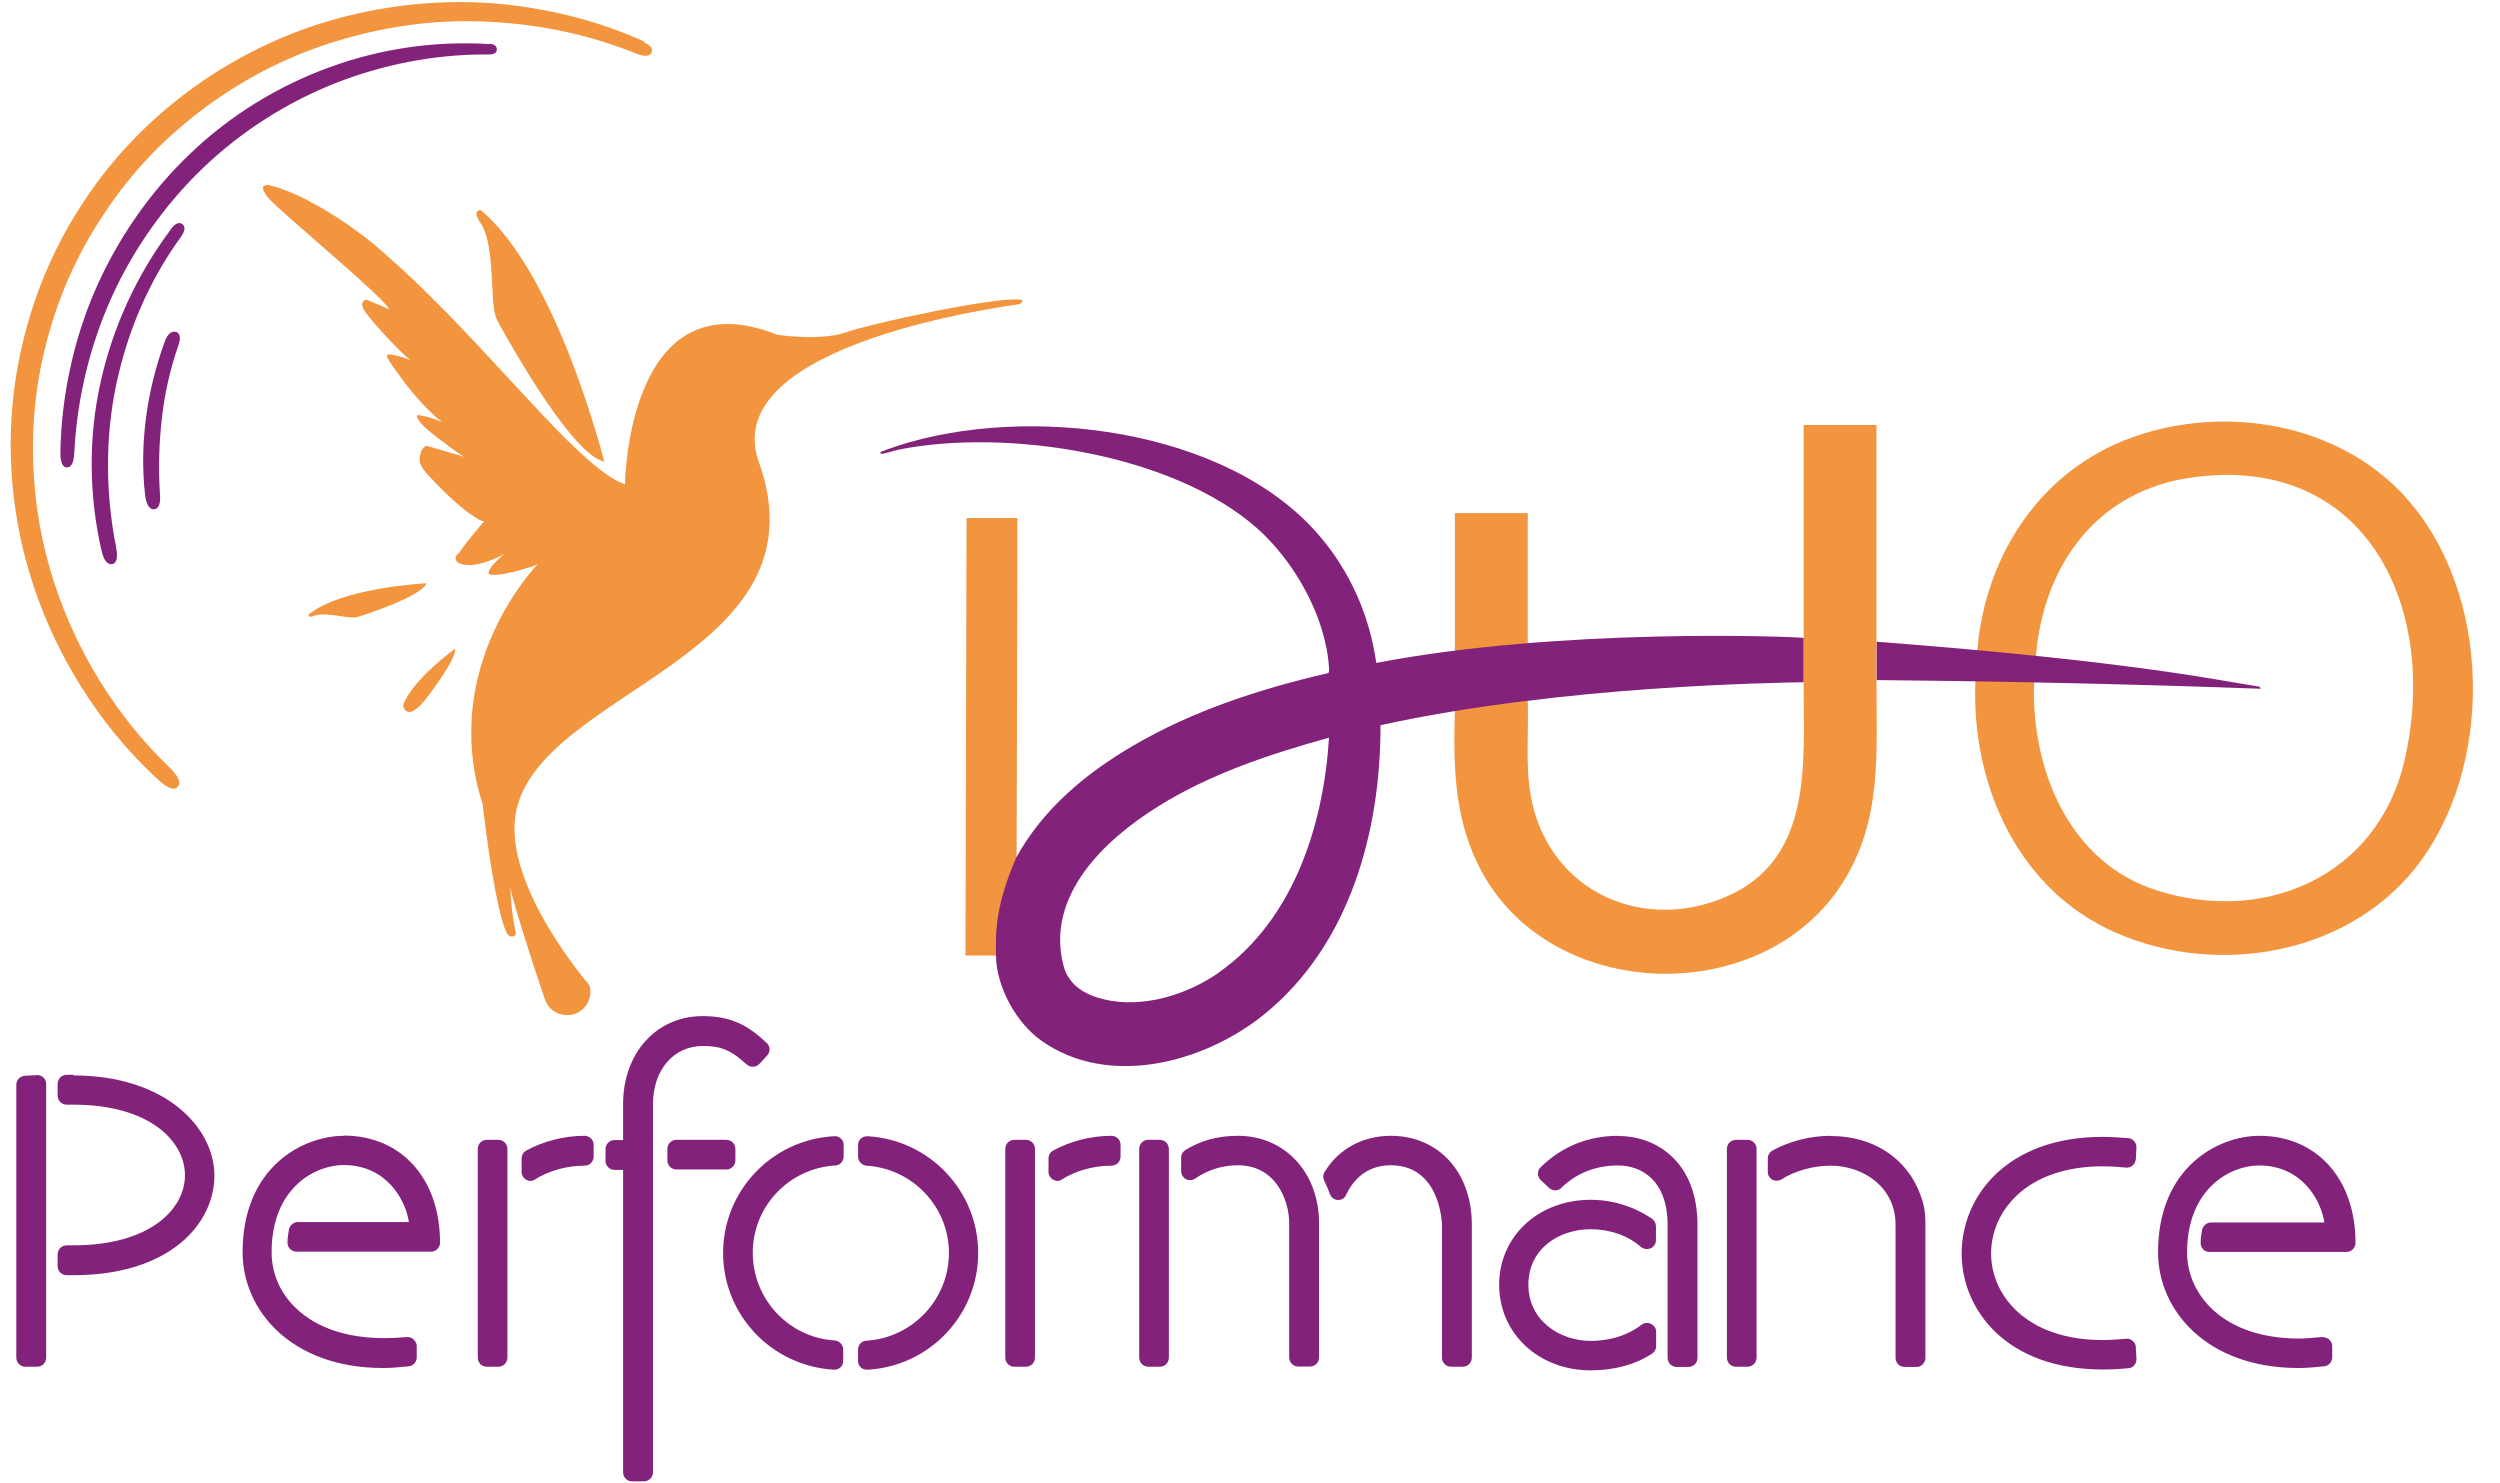 <?xml version="1.0" encoding="UTF-8"?><svg xmlns="http://www.w3.org/2000/svg" width="118" height="70" viewBox="0 0 118 70"><g isolation="isolate"><g id="a"><path d="M48.21,14.15c-1.08-.19-7.11,1.12-8.3,1.54s-3.23.11-3.23.11c-7.09-2.82-7.18,7.06-7.18,7.06-.02,0-.06-.02-.08-.03-1.9-.73-5.22-4.97-8.9-8.64h-.01c-.09-.1-.18-.19-.27-.28,0,0-.02-.02-.03-.03-.09-.08-.17-.17-.26-.25-.01-.01-.03-.03-.04-.04-.08-.08-.16-.16-.25-.24-.02-.02-.03-.03-.06-.06-.08-.08-.16-.15-.24-.22-.02-.02-.04-.04-.07-.07-.08-.07-.16-.15-.22-.21-.02-.02-.04-.04-.08-.07-.07-.07-.15-.13-.22-.2-.03-.02-.06-.06-.09-.08-.07-.07-.15-.12-.21-.19-.03-.02-.06-.06-.09-.08-.07-.06-.13-.12-.2-.18-.03-.03-.07-.06-.1-.09-.07-.06-.13-.11-.2-.17-.03-.03-.07-.06-.1-.09-.07-.06-.12-.1-.19-.16-.03-.03-.08-.06-.11-.09-.07-.04-.12-.1-.19-.15-.04-.03-.08-.07-.12-.09-.06-.04-.12-.09-.18-.13-.04-.03-.08-.07-.12-.09-.06-.04-.12-.09-.18-.13-.04-.03-.09-.07-.12-.09-.06-.04-.11-.08-.17-.12-.04-.03-.09-.07-.13-.09-.06-.03-.11-.08-.17-.11-.04-.03-.09-.07-.13-.09-.06-.03-.1-.07-.16-.1-.04-.03-.1-.07-.15-.09-.06-.03-.1-.07-.16-.1-.04-.03-.1-.06-.15-.09s-.1-.06-.15-.09c-.06-.03-.1-.06-.16-.09-.04-.02-.09-.06-.15-.08-.06-.03-.1-.06-.16-.09-.04-.02-.09-.04-.13-.07-.06-.03-.11-.06-.17-.09-.04-.02-.09-.04-.12-.06-.06-.03-.11-.06-.17-.08-.03-.02-.08-.03-.11-.06-.06-.02-.12-.06-.18-.08-.03-.01-.07-.03-.11-.04-.07-.02-.12-.06-.19-.08-.03-.01-.06-.02-.09-.03-.07-.02-.13-.06-.2-.08-.02,0-.03,0-.04-.01-.18-.06-.36-.11-.54-.16,0,0-.27-.03-.27.15,0,.09.07.24.27.48.62.7,5.35,4.59,5.7,5.24h0l-1.08-.46h0s-.38.06-.1.52c.29.46,1.68,1.96,2.09,2.26.01,0,.04.03.08.07h0s-1.08-.4-1.1-.21v.02h0c0,.09.18.38.46.75.4.58,1.02,1.36,1.61,1.91.2.2.38.35.51.43h-.04c-.24-.09-.68-.25-.94-.27h0s-.22-.07-.19.03c0,.01.01.03.02.07,0,.02.01.04.04.08.1.17.36.46,1.12,1.02h.02c.42.34.82.63,1.04.74h0l-1.8-.52h0s-.21.1-.27.36v.02c-.07.2-.08.46.16.77.01.02.03.04.06.07.04.07.11.13.18.21.01.01.02.03.04.04,0,0,.01.01.02.02,0,0,.01.01.02.02.51.56,1.3,1.32,1.92,1.75.09.06.16.1.24.15.02.01.06.03.08.06.09.04.17.08.25.09,0,0,.02.01.03.01h0s-.79.9-1.15,1.44v.02s-.28.19-.18.34h0c0,.15.28.28.73.26h.03s.07,0,.11-.02c.2-.02.44-.08.7-.18.26-.09.53-.2.73-.36h0s-.02.03-.06.06c-.1.09-.26.24-.39.38-.09.09-.16.17-.19.22,0,0,0,.01-.01.02-.02.04-.04.08-.07.11-.01.02-.02.04-.03.07-.01.04-.01.09,0,.12h0s.06.03.11.04h.07c.17.01.45-.01.84-.11.02,0,.03,0,.06-.01.03,0,.06-.01.09-.02.02,0,.03,0,.04-.01.36-.09.7-.19.93-.28.07-.02.13-.04.17-.07h0s-4.69,4.78-2.6,11.33c0,0,.01.1.03.26h0c.12,1,.58,4.64,1.08,5.76.11.27.33.26.42.17.03-.03.04-.07.04-.11,0,0-.21-.8-.26-2.16.03.17.08.35.12.53.59,2.09,1.5,4.73,1.5,4.73.13.44.52.73.94.77.15.01.29,0,.44-.04.58-.18.91-.8.73-1.37,0,0-4.06-4.67-3.48-8.08,1-5.86,14.78-7.36,11.48-16.61-2.02-5.65,12-7.39,12.27-7.45.27-.08.12-.24.12-.24v.04ZM23.47,15.12s3.37,6.3,5.05,6.67c0,0-2.22-8.89-5.84-11.88,0,0-.43,0,0,.61.75,1.1.39,3.93.79,4.6ZM20.13,27.53s-3.99.19-5.57,1.48c0,0-.03.18.26.06.53-.22,1.71.17,2.03.06,0,0,2.97-.91,3.28-1.59ZM19.03,33.32s.18.92,1.23-.54c0,0,1.3-1.7,1.22-2.16,0,0-2.05,1.47-2.46,2.69Z" fill="#f3953f"/><path d="M30.41,1.96c-2.2-.99-4.59-1.59-7.09-1.8-2.48-.19-4.96.06-7.38.71-4.85,1.32-9.19,4.43-11.91,8.53-1.37,2.03-2.38,4.32-2.97,6.83-.57,2.41-.71,4.92-.38,7.47.63,4.94,3.1,9.71,6.78,13.1.29.27.54.42.72.42h.03c.07,0,.13-.03.18-.09.17-.19.04-.48-.38-.9-3.46-3.31-5.76-7.91-6.31-12.64-.28-2.42-.15-4.79.4-7.05.56-2.34,1.5-4.5,2.8-6.43.64-.98,1.38-1.91,2.19-2.76.81-.84,1.71-1.63,2.65-2.32,1.92-1.41,4.05-2.48,6.32-3.14,2.34-.7,4.7-.99,7.05-.86,2.45.12,4.79.63,6.97,1.52.35.13.61.11.68-.08.04-.12.03-.3-.35-.46v-.02Z" fill="#f3953f"/><path d="M23.1,2.08h0c-2.53-.16-5.13.21-7.53,1.09-2.44.88-4.73,2.29-6.61,4.1-1.89,1.8-3.42,4.02-4.47,6.43-1.03,2.38-1.59,5.02-1.64,7.62,0,.2,0,.73.3.74h.03c.27-.02.31-.42.33-.72.12-2.49.73-5.02,1.75-7.29,1.03-2.29,2.53-4.4,4.32-6.12s3.96-3.1,6.26-4.01c2.28-.89,4.66-1.35,7.08-1.35h.16c.25,0,.37-.08.37-.24,0-.11-.06-.25-.37-.27h.01ZM8.04,10.85l.11.09h0l-.11-.08c-1.58,2.11-2.72,4.59-3.29,7.17-.58,2.59-.56,5.34.04,7.95.1.44.25.65.47.65h.03c.33-.07.22-.62.19-.8-.51-2.57-.51-5.21,0-7.65.53-2.54,1.57-4.95,3.04-6.97.27-.37.2-.54.09-.63-.16-.12-.35-.03-.57.26h-.01ZM8.31,15.67h0c-.2-.07-.42.11-.54.47-.86,2.37-1.19,4.87-.92,7.24.07.56.28.66.4.66h.02c.16-.01.33-.16.28-.72-.08-1.23-.04-2.44.09-3.58.13-1.16.39-2.32.79-3.47.16-.45-.03-.57-.12-.61Z" fill="#83227a"/><path d="M1.74,50.75c-.21,0-.42.02-.59.03-.21.02-.38.2-.38.42v12.88c0,.24.19.43.43.43h.55c.24,0,.43-.19.43-.43v-12.91c0-.24-.19-.43-.43-.43h0ZM3.46,50.73h-.31c-.24,0-.43.19-.43.43v.55c0,.24.19.43.43.43h.31c3.61,0,5.27,1.73,5.27,3.33s-1.65,3.31-5.27,3.31h-.31c-.24,0-.43.19-.43.43v.55c0,.24.19.43.43.43h.31c4.57,0,6.66-2.44,6.66-4.7s-2.29-4.73-6.66-4.73v-.02ZM16.24,53.61c-1.93,0-4.79,1.46-4.79,5.5,0,2.72,2.28,5.46,6.63,5.46.36,0,.73-.03,1.21-.08.21-.02.38-.2.38-.42v-.55c0-.11-.06-.21-.16-.31-.09-.08-.21-.11-.34-.1-2.77.26-4.31-.55-5.12-1.29-.8-.72-1.23-1.68-1.23-2.72,0-3.01,2.03-4.11,3.4-4.11,1.96,0,2.9,1.55,3.08,2.69h-5.24c-.2,0-.37.15-.42.34-.04.21-.07.43-.07.63,0,.24.19.43.43.43h6.34c.24,0,.43-.19.43-.43,0-3.02-1.83-5.05-4.54-5.05h0ZM27.59,53.61c-.95,0-1.94.25-2.76.7-.13.08-.21.21-.21.37v.63c0,.16.08.29.21.37.07.03.13.06.2.06.08,0,.16-.02.22-.07.66-.42,1.52-.65,2.34-.65.24,0,.43-.19.43-.43v-.55c0-.24-.19-.43-.43-.43ZM22.98,53.8h.54c.24,0,.43.19.43.43v9.85c0,.24-.19.43-.43.43h-.54c-.24,0-.43-.19-.43-.43v-9.85c0-.24.19-.43.43-.43ZM35.25,50.24c.08.08.17.11.3.11.11,0,.22-.06.29-.13l.37-.4c.16-.17.15-.44-.02-.59-.86-.81-1.64-1.27-3.03-1.27-2.18,0-3.75,1.75-3.75,4.15v1.7h-.4c-.24,0-.43.19-.43.43v.55c0,.24.19.43.43.43h.4v14.27c0,.24.19.43.43.43h.55c.24,0,.43-.19.43-.43v-17.36c0-1.63.97-2.76,2.36-2.76.86,0,1.34.2,2.09.9h-.01ZM31.93,53.8h2.35c.24,0,.43.19.43.43v.54c0,.24-.19.43-.43.43h-2.35c-.24,0-.43-.19-.43-.43v-.54c0-.24.19-.43.43-.43ZM40.94,53.63h-.01c-.11,0-.22.04-.3.11-.08.08-.13.19-.13.3v.55c0,.22.17.4.39.43,2.18.13,3.9,1.94,3.9,4.12s-1.71,4.01-3.9,4.14c-.22.01-.39.2-.39.42v.54c0,.11.04.22.13.3.08.08.18.11.31.11h0c2.94-.16,5.23-2.58,5.23-5.51s-2.3-5.35-5.23-5.51ZM39.36,53.63h0c-2.93.16-5.23,2.58-5.23,5.51s2.3,5.35,5.25,5.51c.11,0,.21-.04.29-.11.08-.08.13-.19.13-.3v-.54c0-.22-.17-.4-.39-.43-2.18-.13-3.88-1.95-3.88-4.14s1.71-3.99,3.9-4.12c.22-.01.39-.2.39-.42v-.55c0-.11-.04-.22-.13-.3-.08-.08-.19-.12-.3-.11h-.02ZM47.88,53.8h.54c.24,0,.43.19.43.43v9.85c0,.24-.19.43-.43.43h-.54c-.24,0-.43-.19-.43-.43v-9.85c0-.24.19-.43.43-.43ZM52.46,53.61c-.95,0-1.94.25-2.76.7-.13.08-.21.21-.21.37v.63c0,.16.08.29.21.37.07.03.13.06.2.06.08,0,.16-.02.22-.07.66-.42,1.52-.65,2.34-.65.24,0,.43-.19.43-.43v-.55c0-.24-.19-.43-.43-.43ZM65.65,53.61c-1.34,0-2.48.63-3.13,1.71-.08.12-.08.28-.02.4.12.26.21.46.27.63.06.17.2.28.38.29.18,0,.33-.09.39-.25.24-.52.83-1.39,2.1-1.39,2.36,0,2.42,2.77,2.42,2.8v6.28c0,.24.19.43.43.43h.55c.24,0,.43-.19.43-.43v-6.28c0-2.47-1.57-4.19-3.83-4.19h.01ZM58.43,53.61c-.92,0-1.73.21-2.48.67-.12.08-.2.21-.2.36v.64c0,.16.09.3.22.37s.3.07.44-.02c.61-.42,1.3-.63,2.02-.63,1.78,0,2.42,1.64,2.42,2.74v6.33c0,.24.19.43.43.43h.55c.24,0,.43-.19.43-.43v-6.33c0-2.39-1.61-4.13-3.83-4.13ZM54.2,53.8h.54c.24,0,.43.19.43.43v9.85c0,.24-.19.43-.43.43h-.54c-.24,0-.43-.19-.43-.43v-9.85c0-.24.19-.43.43-.43ZM75.08,56.63c-2.46,0-4.32,1.72-4.32,4.01s1.85,4.04,4.32,4.04c1.11,0,2.11-.27,2.9-.79.12-.08.19-.21.19-.35v-.68c0-.16-.09-.3-.24-.37-.15-.08-.31-.06-.45.04-.83.63-1.76.76-2.41.76-1.41,0-2.93-.93-2.93-2.65s1.47-2.62,2.93-2.62c.92,0,1.75.29,2.39.84.12.1.3.12.45.06.15-.07.25-.21.25-.38v-.66c0-.13-.07-.27-.18-.35-.85-.58-1.86-.9-2.91-.9h.01ZM76.39,53.61c-1.41,0-2.65.49-3.67,1.48-.09.08-.13.19-.13.31,0,.11.06.22.13.3l.4.37c.17.16.42.15.57,0,.72-.7,1.63-1.06,2.68-1.06,1.13,0,2.34.73,2.34,2.8v6.28c0,.24.19.43.43.43h.55c.24,0,.43-.19.43-.43v-6.28c0-2.9-1.87-4.19-3.73-4.19v-.02ZM86.41,53.61c-.95,0-1.94.25-2.76.7-.13.08-.21.21-.21.37v.63c0,.16.08.29.21.37.13.07.29.07.43-.01.66-.42,1.52-.65,2.34-.65,1.48,0,3.05.98,3.05,2.78v6.29c0,.24.19.43.43.43h.55c.24,0,.43-.19.43-.43v-6.29c0-.72-.11-1.08-.25-1.44-.63-1.7-2.23-2.74-4.2-2.74h-.01ZM81.94,53.8h.54c.24,0,.43.19.43.43v9.85c0,.24-.19.43-.43.43h-.54c-.24,0-.43-.19-.43-.43v-9.85c0-.24.19-.43.43-.43ZM99.25,55.05c.33,0,.7.02,1.1.06.11.01.22-.02.31-.1.09-.07.13-.18.15-.29l.03-.55c.01-.22-.15-.43-.38-.45-.42-.03-.82-.06-1.21-.06-4.57,0-6.66,2.85-6.66,5.5s2.09,5.48,6.66,5.48c.4,0,.8-.02,1.21-.06.24-.02.39-.21.38-.45l-.03-.55c0-.11-.06-.22-.15-.29-.09-.08-.21-.12-.31-.1-.39.03-.76.06-1.1.06-3.61,0-5.27-2.12-5.27-4.09s1.65-4.11,5.27-4.11ZM106.65,53.61c-1.93,0-4.79,1.46-4.79,5.5,0,2.72,2.28,5.46,6.63,5.46.36,0,.73-.03,1.21-.08.21-.02.38-.2.38-.42v-.55c0-.11-.06-.21-.16-.31-.1-.09-.25-.1-.35-.1-.4.03-.74.07-1.04.07-3.64,0-5.3-2.11-5.3-4.06,0-3.01,2.03-4.11,3.4-4.11,1.96,0,2.9,1.55,3.08,2.69h-5.35c-.2,0-.37.15-.42.34-.04.21-.07.43-.07.63,0,.11.04.21.12.3s.19.12.3.12h6.46c.24,0,.43-.19.43-.43,0-3.02-1.83-5.05-4.54-5.05h0Z" fill="#83227a"/><path d="M113.55,23.47c-3.19-3.51-8.54-4.4-12.93-2.82-4.29,1.55-6.89,5.52-7.29,10-.03.34-.09,1.49-.09,1.49-.2,4.69,1.84,9.54,6.19,11.68,4.75,2.33,11.12,1.42,14.52-2.78,3.82-4.73,3.7-13.05-.41-17.57ZM113.49,35.91c-1.26,5.41-6.55,7.75-11.68,6.12-4.18-1.32-5.95-5.76-5.8-9.85,0-.39.09-1.27.09-1.27.38-4.29,2.9-7.74,7.33-8.37,8.3-1.17,11.73,6.22,10.06,13.36Z" fill="#f3953f" mix-blend-mode="multiply"/><path d="M88.57,32.1c0-.6,0-8.63,0-12.04h-3.44c0,3.35,0,11.44,0,12.13-.01,3.76.5,8.37-3.69,10.15-3.75,1.6-7.88-.08-9.02-4.05-.49-1.7-.25-3.49-.31-5.24v-8.83h-3.44v9.28s0,.04,0,.05c-.08,2.65-.03,5.18,1.25,7.56,3.33,6.23,13.26,6.5,17.04.58,1.91-3,1.6-6.19,1.61-9.6Z" fill="#f3953f"/><path d="M47.97,45.1h-2.4s.05-20.65.05-20.65h2.4c0,5.34-.05,20.65-.05,20.65Z" fill="#f29540"/><path d="M106.65,32.41l.06.1c-1.17-.04-8.4-.32-18.13-.41,0-.6,0-1.21,0-1.81,12.4.95,16.38,1.88,18.07,2.12Z" fill="#82217a"/><path d="M85.13,30.11c-.53-.07-11.48-.49-20.17,1.18-.31-2.22-1.24-4.33-2.7-6.02-4.36-5.09-13.81-6.21-19.91-4.22-.1.03-.75.26-.78.28-.03.03-.02.1.06.09.24-.03.55-.15.8-.2,5.08-1.01,12.92.19,16.9,3.71,1.78,1.58,3.26,4.2,3.4,6.61,0,.07.02.18-.04.23-3.2.74-6.38,1.77-9.21,3.43-2.23,1.3-4.26,2.99-5.52,5.29-.98,2.27-.97,3.51-.95,4.62.02,1.47.95,3.16,2.13,4,3.17,2.26,7.67,1.06,10.49-1.2,4.06-3.26,5.54-8.63,5.53-13.68,8.58-1.89,18.84-2,19.97-2.03,0-.69,0-1.39,0-2.08ZM57.54,45.9c-1.5,1.05-3.6,1.71-5.43,1.27-.88-.21-1.66-.65-1.91-1.58-.87-3.31,1.94-5.96,4.47-7.53,2.44-1.53,5.3-2.48,8.06-3.24-.26,4.14-1.68,8.6-5.2,11.08Z" fill="#83227a"/></g></g></svg>